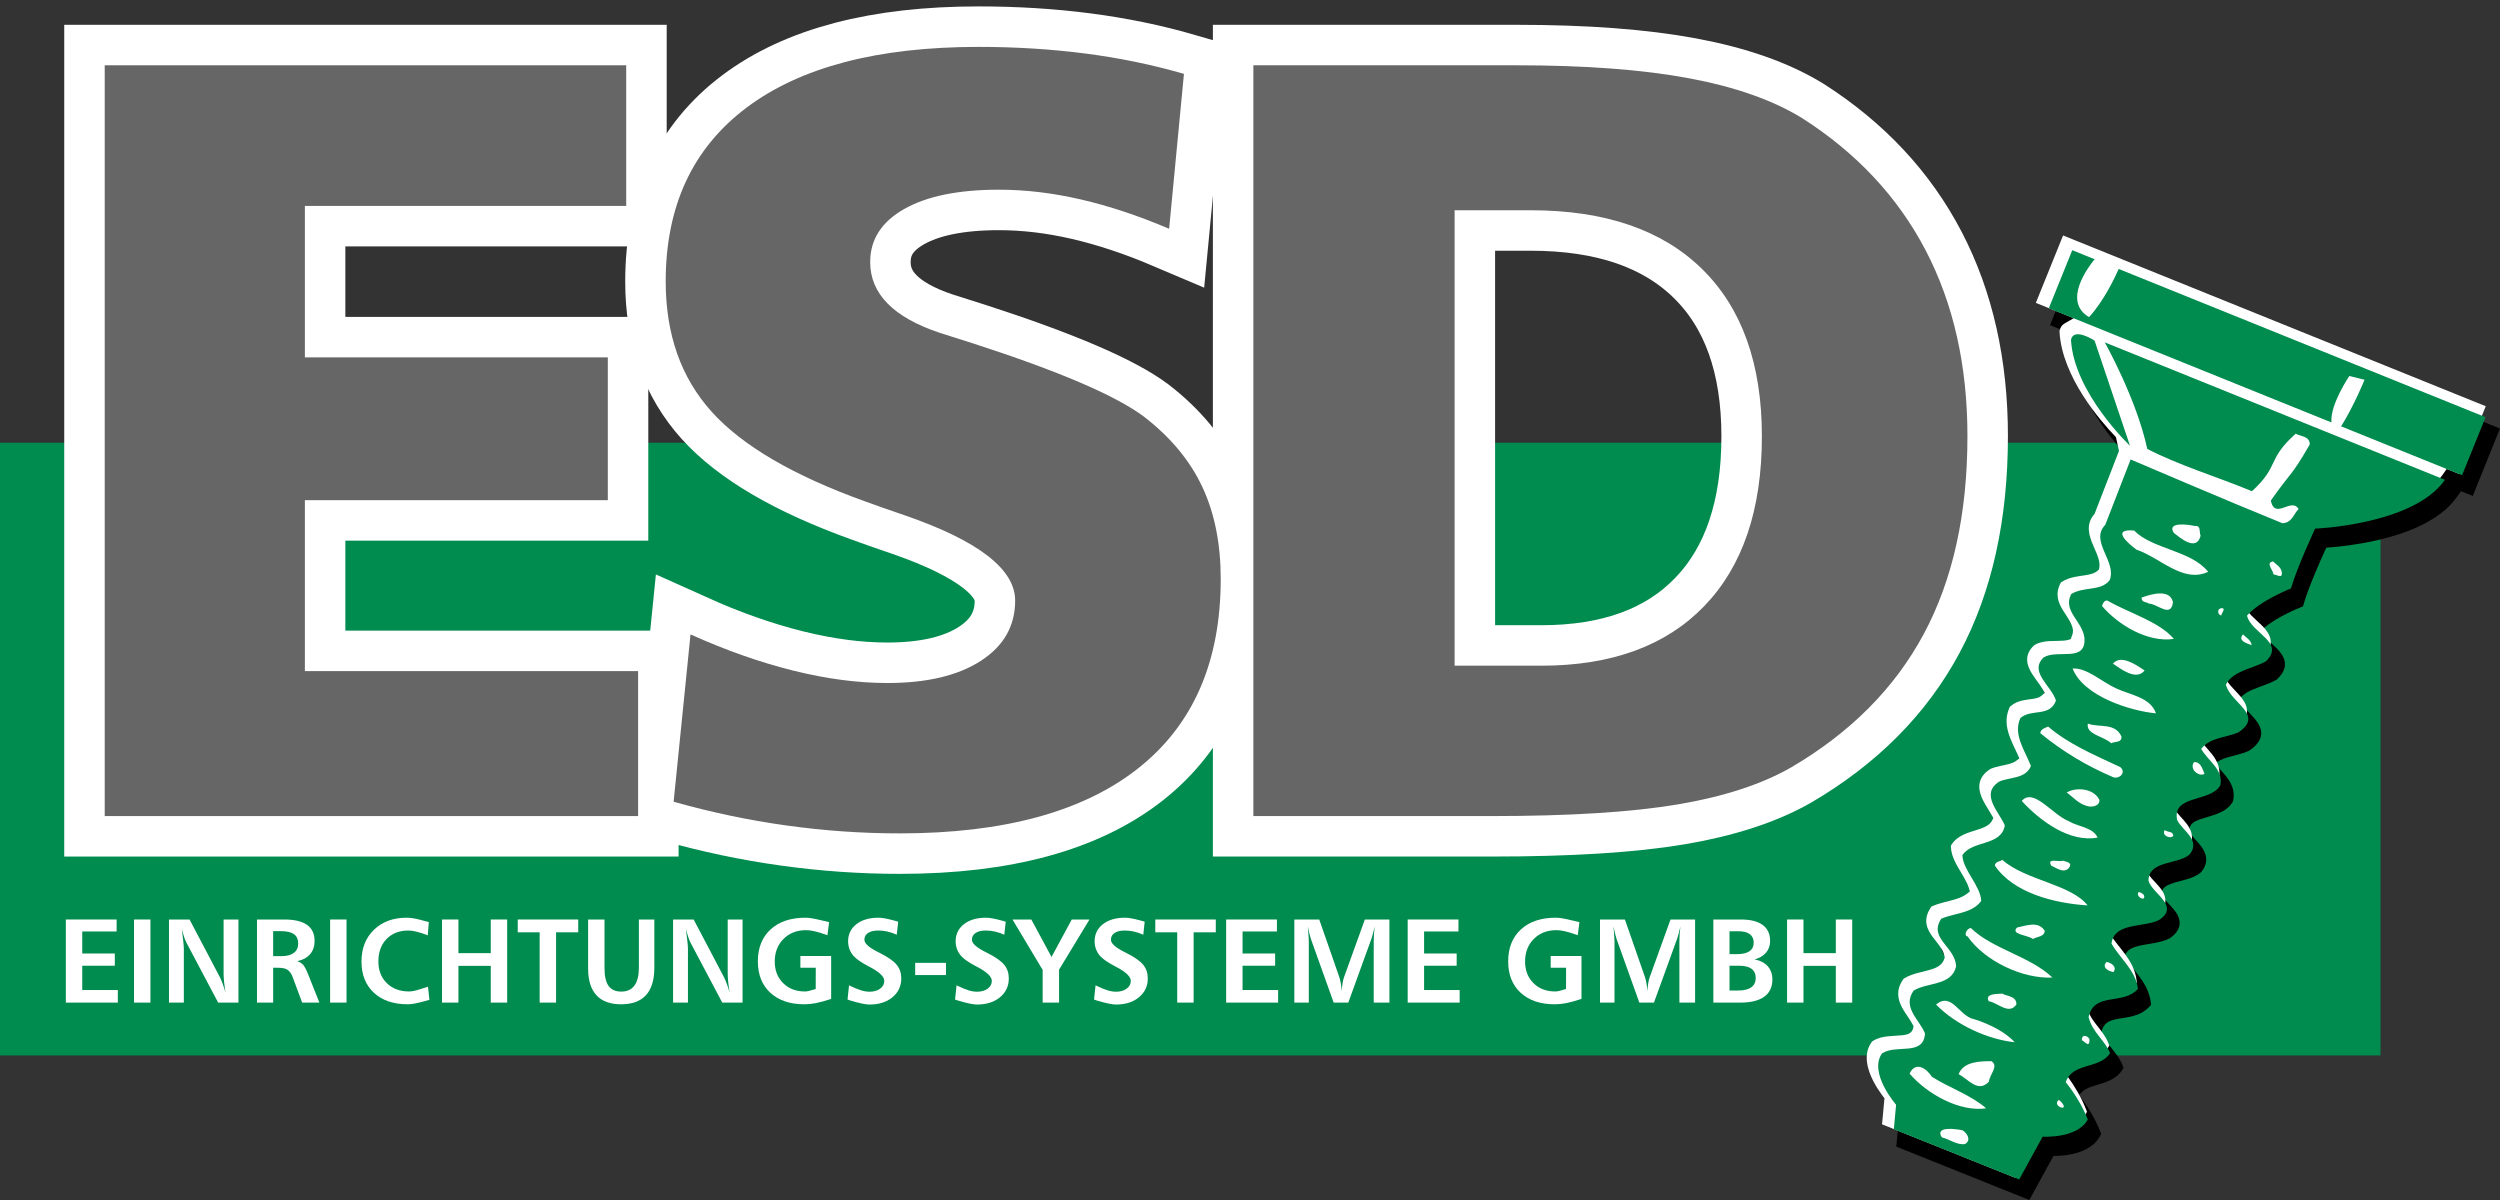<?xml version="1.0" encoding="utf-8"?>
<!-- Generator: Adobe Illustrator 19.2.0, SVG Export Plug-In . SVG Version: 6.00 Build 0)  -->
<svg version="1.1" id="Vordergrund" xmlns="http://www.w3.org/2000/svg" xmlns:xlink="http://www.w3.org/1999/xlink" x="0px"
	 y="0px" viewBox="0 0 733.152 351.905" style="enable-background:new 0 0 733.152 351.905;" xml:space="preserve">
<rect x="0" y="0" width="733.152" height="351.905" fill="#333333" stroke="none"/>
<style type="text/css">
	.st0{fill:#008C4F;}
	.st1{fill-rule:evenodd;clip-rule:evenodd;fill:#FFFFFF;stroke:#FFFFFF;stroke-width:23.741;stroke-miterlimit:5;}
	.st2{fill-rule:evenodd;clip-rule:evenodd;fill:#666666;}
	.st3{fill:#FFFFFF;}
	.st4{fill-rule:evenodd;clip-rule:evenodd;fill:#008C4F;}
	.st5{fill-rule:evenodd;clip-rule:evenodd;fill:#FFFFFF;}
</style>
<g>
	<rect y="129.84" class="st0" width="698.111" height="179.681"/>
	<g>
		<g>
			<path class="st1" d="M347.205,21.662l-4.344,45.428c-8.982-3.82-17.605-6.686-25.866-8.596
				c-8.261-1.91-16.265-2.865-24.013-2.865c-11.875,0-21.143,1.885-27.802,5.654
				c-6.66,3.769-9.989,8.959-9.989,15.568c0,4.646,1.7,8.7,5.101,12.16c3.401,3.46,8.503,6.325,15.305,8.596
				c2.271,0.724,5.522,1.756,9.757,3.098c25.194,8.153,41.922,15.328,50.181,21.524
				c7.744,5.985,13.423,12.823,17.037,20.513c3.614,7.69,5.421,16.697,5.421,27.021
				c0,24.261-8.053,42.765-24.158,55.513c-16.105,12.748-39.439,19.123-70.002,19.123
				c-11.046,0-22.118-0.774-33.219-2.322c-11.1-1.549-22.121-3.869-33.064-6.963l4.957-49.066
				c10.318,4.646,20.355,8.184,30.108,10.611c9.753,2.428,18.964,3.641,27.634,3.641
				c11.558,0,20.69-2.168,27.398-6.506c6.707-4.338,10.061-10.225,10.061-17.66
				c0-9.19-10.72-17.502-32.16-24.935c-5.155-1.758-9.125-3.153-11.908-4.184
				c-20.971-7.542-35.949-16.297-44.935-26.266c-8.986-9.969-13.479-22.702-13.479-38.198
				c0-22.106,7.9-39.099,23.702-50.98c15.802-11.88,38.473-17.821,68.014-17.821
				c10.844,0,21.275,0.645,31.295,1.938C328.254,16.981,337.91,18.972,347.205,21.662z"/>
		</g>
		<g>
			<polygon class="st1" points="30.71,19.144 183.643,19.144 183.643,60.388 89.408,60.388 89.408,104.804 
				178.249,104.804 178.249,146.682 89.408,146.682 89.408,196.809 187.133,196.809 187.133,239.322 30.71,239.322 			
				"/>
		</g>
		<g>
			<path class="st1" d="M426.581,61.657v133.566h25.393c20.643,0,36.591-5.836,47.841-17.508
				c11.251-11.673,16.876-28.253,16.876-49.741c0-21.279-5.857-37.652-17.572-49.118
				c-11.715-11.466-28.462-17.199-50.243-17.199H426.581z M367.565,19.144h77.131c20.134,0,36.991,1.266,50.572,3.797
				c13.581,2.531,24.656,6.431,33.226,11.699c16.007,10.225,28.089,23.162,36.246,38.812
				c8.156,15.65,12.235,33.804,12.235,54.462c0,22.727-4.26,42.044-12.778,57.952
				c-8.52,15.907-21.504,28.974-38.955,39.199c-8.676,4.96-19.776,8.576-33.303,10.849
				c-13.525,2.271-31.699,3.408-54.522,3.408h-69.853V19.144z"/>
		</g>
	</g>
	<g>
		<g>
			<path class="st2" d="M347.205,21.662l-4.344,45.428c-8.982-3.82-17.605-6.686-25.866-8.596
				c-8.261-1.91-16.265-2.865-24.013-2.865c-11.875,0-21.143,1.885-27.802,5.654
				c-6.66,3.769-9.989,8.959-9.989,15.568c0,4.646,1.7,8.7,5.101,12.16c3.401,3.46,8.503,6.325,15.305,8.596
				c2.271,0.724,5.522,1.756,9.757,3.098c25.194,8.153,41.922,15.328,50.181,21.524
				c7.744,5.985,13.423,12.823,17.037,20.513c3.614,7.69,5.421,16.697,5.421,27.021
				c0,24.261-8.053,42.765-24.158,55.513c-16.105,12.748-39.439,19.123-70.002,19.123
				c-11.046,0-22.118-0.774-33.219-2.322c-11.1-1.549-22.121-3.869-33.064-6.963l4.957-49.066
				c10.318,4.646,20.355,8.184,30.108,10.611c9.753,2.428,18.964,3.641,27.634,3.641
				c11.558,0,20.69-2.168,27.398-6.506c6.707-4.338,10.061-10.225,10.061-17.66
				c0-9.19-10.72-17.502-32.16-24.935c-5.155-1.758-9.125-3.153-11.908-4.184
				c-20.971-7.542-35.949-16.297-44.935-26.266c-8.986-9.969-13.479-22.702-13.479-38.198
				c0-22.106,7.9-39.099,23.702-50.98c15.802-11.88,38.473-17.821,68.014-17.821
				c10.844,0,21.275,0.645,31.295,1.938C328.254,16.981,337.91,18.972,347.205,21.662z"/>
		</g>
		<g>
			<polygon class="st2" points="30.71,19.144 183.643,19.144 183.643,60.388 89.408,60.388 89.408,104.804 
				178.249,104.804 178.249,146.682 89.408,146.682 89.408,196.809 187.133,196.809 187.133,239.322 30.71,239.322 			
				"/>
		</g>
		<g>
			<path class="st2" d="M426.581,61.657v133.566h25.393c20.643,0,36.591-5.836,47.841-17.508
				c11.251-11.673,16.876-28.253,16.876-49.741c0-21.279-5.857-37.652-17.572-49.118
				c-11.715-11.466-28.462-17.199-50.243-17.199H426.581z M367.565,19.144h77.131c20.134,0,36.991,1.266,50.572,3.797
				c13.581,2.531,24.656,6.431,33.226,11.699c16.007,10.225,28.089,23.162,36.246,38.812
				c8.156,15.65,12.235,33.804,12.235,54.462c0,22.727-4.26,42.044-12.778,57.952
				c-8.52,15.907-21.504,28.974-38.955,39.199c-8.676,4.96-19.776,8.576-33.303,10.849
				c-13.525,2.271-31.699,3.408-54.522,3.408h-69.853V19.144z"/>
		</g>
	</g>
	<g>
		<path d="M725.163,145.442l-3.459-1.397l-1.168,1.667c-4.985,7.115-15.017,10.787-23.4,12.714
			c-5.969,1.373-11.358,1.916-14.053,2.118l-0.874,0.066l-0.364,0.798c-1.504,3.299-4.874,10.911-6.265,15.72
			l-0.204,0.704l-0.683,0.267c-0.078,0.029-1.77,0.702-3.934,1.783c-2.128,1.062-4.807,2.566-6.846,4.289
			l-1.101,0.93l0.897,1.127c0.215,0.271,0.479,0.57,0.803,0.902c1.032,1.062,2.238,2.054,3.224,3.06
			c2.27,2.317,3.882,5.384,0.065,8.988l-0.296,0.217c-1.1,0.614-2.278,1.089-3.404,1.512
			c-1.094,0.409-2.206,0.792-3.265,1.235c-1.412,0.592-2.575,1.235-3.444,2.102l-0.829,0.826l0.611,0.999
			c0.316,0.515,0.73,1.056,1.238,1.642c1.024,1.178,2.18,2.279,3.053,3.369
			c2.187,2.732,2.813,5.866-1.826,9.031l-0.232,0.129c-1.018,0.453-2.09,0.783-3.171,1.074
			c-0.992,0.267-1.992,0.501-2.953,0.789c-0.787,0.236-1.492,0.494-2.115,0.809l-1.695,0.857l1.242,1.438
			c0.711,0.821,1.555,1.741,2.201,2.573c1.377,1.772,2.553,3.955,2.013,6.896l-0.045,0.245l-0.123,0.218
			c-0.965,1.704-2.571,2.685-4.142,3.349c-1.484,0.629-3.166,1.056-4.707,1.553
			c-1.279,0.412-2.29,0.809-2.929,1.359c-0.915,0.789-0.951,1.732-0.843,2.447l0.046,0.301l0.161,0.259
			c0.244,0.394,0.625,0.866,1.163,1.47c0.342,0.383,0.699,0.769,1.045,1.162c0.376,0.427,0.738,0.861,1.059,1.307
			c1.422,1.963,2.268,4.529-0.072,7.371l-0.205,0.205c-1.149,0.941-2.586,1.49-3.923,1.895
			c-1.289,0.392-2.667,0.694-3.934,1.089c-1.816,0.565-3.192,1.221-3.543,2.721l-0.134,0.572l0.295,0.509
			c0.232,0.399,0.609,0.903,1.186,1.553c0.41,0.462,0.85,0.922,1.273,1.384c0.463,0.503,0.908,1.007,1.294,1.514
			c1.778,2.335,2.346,5.387-1.647,8.07c-1.365,0.657-3.079,1.089-4.495,1.345
			c-1.436,0.259-2.93,0.455-4.307,0.775c-1.858,0.433-3.296,1.017-3.998,2.339l-0.412,0.775l0.481,0.733
			c0.396,0.603,0.848,1.219,1.353,1.873c0.792,1.024,1.627,2.036,2.409,3.087c1.603,2.155,3.125,4.647,3.511,7.83
			l0.081,0.668l-0.449,0.5c-1.342,1.499-2.974,2.272-4.575,2.735c-1.484,0.431-3.054,0.615-4.536,0.879
			c-2.252,0.401-4.006,0.913-4.779,3.138l-0.17,0.485l0.168,0.486c0.536,1.552,1.462,2.863,2.523,4.229
			c0.645,0.83,1.3,1.634,1.885,2.466c0.609,0.868,1.184,1.819,1.596,2.896l0.27,0.704l-0.409,0.633
			c-0.97,1.5-2.307,2.42-3.681,3.059c-0.66,0.308-1.357,0.562-2.066,0.793c-0.661,0.215-1.334,0.408-1.998,0.611
			c-1.706,0.519-3.066,1.032-3.983,1.913l-0.935,0.899l0.767,1.047c2.203,3.004,4.254,6.539,5.505,9.804
			l0.246,0.642l-0.331,0.603c-1.9,3.467-5.801,4.834-8.821,5.395c-1.522,0.283-2.945,0.383-4.007,0.411
			l-0.852,0.022l-7.074,12.903l-39.01-15.646l0.707-7.65l-0.353-0.461c-0.16-0.207-0.338-0.444-0.528-0.708
			c-0.733-1.012-1.677-2.434-2.492-4.058c-1.555-3.094-2.986-7.607-0.419-11.185l0.159-0.223l0.229-0.15
			c1.349-0.891,2.921-1.214,4.343-1.372c1.351-0.149,2.761-0.159,4.051-0.293
			c0.779-0.081,1.518-0.187,2.09-0.449c0.786-0.361,1.193-0.975,1.347-1.682l0.112-0.516l-0.24-0.471
			c-0.289-0.57-0.684-1.205-1.196-1.972c-0.331-0.496-0.672-0.992-0.997-1.492
			c-0.346-0.532-0.676-1.069-0.963-1.613c-1.231-2.329-1.834-5.092,0.318-8.168l0.178-0.255l0.266-0.161
			c1.215-0.742,2.598-1.184,3.892-1.527c1.243-0.329,2.536-0.596,3.74-0.965
			c1.987-0.608,3.411-1.392,4.009-3.146l0.121-0.354l-0.062-0.369c-0.146-0.877-0.522-1.688-1.047-2.507
			c-0.335-0.523-0.711-1.022-1.091-1.508c-0.415-0.531-0.836-1.049-1.224-1.566c-1.672-2.227-3.125-4.995-0.723-8.664
			l0.24-0.366l0.4-0.178c1.06-0.47,2.195-0.8,3.28-1.085c1.054-0.276,2.136-0.527,3.183-0.84
			c1.464-0.438,2.697-0.957,3.658-1.742l0.765-0.625l-0.281-0.946c-0.12-0.405-0.291-0.858-0.522-1.364
			c-0.49-1.071-1.133-2.143-1.773-3.215c-0.697-1.166-1.391-2.335-1.926-3.501
			c-0.554-1.209-0.992-2.526-1.046-3.912l-0.019-0.478l0.265-0.4c0.959-1.445,2.317-2.317,3.676-2.926
			c1.267-0.568,2.676-0.959,4.025-1.399c1.933-0.629,3.413-1.27,4.128-2.643l0.372-0.716l-0.399-0.702
			c-0.279-0.491-0.731-1.238-1.057-1.764c-0.348-0.56-0.703-1.136-1.034-1.718
			c-0.352-0.618-0.675-1.245-0.939-1.871c-1.15-2.739-1.242-5.912,2.461-8.282l0.198-0.107
			c0.907-0.4,1.904-0.641,2.811-0.836c0.867-0.188,1.766-0.353,2.617-0.595
			c0.805-0.229,1.486-0.503,2.022-0.908l0.941-0.712l-0.481-1.076c-0.857-1.918-1.839-3.779-2.485-5.642
			c-0.868-2.499-1.258-5.231,0.039-8.118l0.136-0.301l0.25-0.216c1.065-0.918,2.263-1.36,3.384-1.617
			c1.018-0.233,2.077-0.328,3.093-0.486c0.929-0.146,1.87-0.336,2.58-0.946l0.929-0.797l-0.606-1.062
			c-0.223-0.393-0.516-0.845-0.89-1.376c-0.759-1.078-1.607-2.157-2.276-3.237
			c-1.46-2.353-2.432-5.356,0.556-8.204l0.25-0.192c1.353-0.826,2.961-1.047,4.37-1.127
			c1.349-0.076,2.758-0.021,4.021-0.121c0.581-0.045,1.064-0.121,1.46-0.241l0.761-0.231l0.23-0.761
			c0.018-0.06,0.102-0.19,0.17-0.373c0.127-0.34,0.258-0.907,0.231-1.5c-0.133-0.928-0.512-1.881-1.033-2.801
			c-0.582-1.024-1.276-1.984-1.873-2.947c-1.295-2.092-2.45-4.663-0.819-7.869l0.186-0.367l0.348-0.219
			c1.124-0.703,2.313-1.088,3.443-1.339c1.066-0.237,2.157-0.367,3.211-0.529c1.672-0.257,2.91-0.573,3.79-1.372
			l0.37-0.336l0.092-0.491c0.146-0.784,0.055-1.625-0.207-2.567c-0.18-0.644-0.424-1.287-0.69-1.93
			c-0.287-0.694-0.6-1.387-0.891-2.072c-1.109-2.613-2.342-6.011,0.233-9.046l0.162-0.191l0.09-0.234
			c1.276-3.295,5.68-14.634,6.915-17.817l0.163-0.418l-0.896-4.059l-0.288-0.3
			c-4.108-4.282-15.514-17.281-16.251-30.555l-0.011-0.202l0.043-0.197c0.234-1.071,0.815-1.701,1.492-2.092
			l2.629-1.521l-11.103-4.486l7.989-19.774l123.953,50.08L725.163,145.442z"/>
		<path class="st3" d="M720.985,138.911l-3.459-1.397l-1.167,1.667c-4.986,7.115-15.018,10.787-23.401,12.715
			c-5.969,1.373-11.358,1.915-14.053,2.117l-0.874,0.066l-0.364,0.798c-1.504,3.298-4.874,10.911-6.265,15.72
			l-0.204,0.703l-0.683,0.267c-0.078,0.03-1.771,0.702-3.934,1.783c-2.128,1.062-4.807,2.566-6.846,4.29
			l-1.101,0.93l0.897,1.127c0.216,0.271,0.479,0.57,0.803,0.902c1.032,1.062,2.238,2.054,3.224,3.058
			c2.27,2.317,3.883,5.384,0.066,8.989l-0.296,0.217c-1.1,0.614-2.278,1.089-3.404,1.511
			c-1.094,0.41-2.206,0.793-3.264,1.236c-1.412,0.591-2.575,1.234-3.444,2.102l-0.83,0.826l0.612,0.999
			c0.315,0.514,0.729,1.056,1.237,1.641c1.023,1.178,2.18,2.28,3.053,3.37
			c2.187,2.73,2.814,5.865-1.826,9.03l-0.232,0.13c-1.017,0.453-2.089,0.782-3.17,1.073
			c-0.993,0.268-1.993,0.502-2.954,0.79c-0.787,0.236-1.492,0.494-2.115,0.809l-1.695,0.857l1.243,1.437
			c0.71,0.821,1.554,1.742,2.2,2.573c1.378,1.773,2.553,3.955,2.013,6.896l-0.045,0.246l-0.123,0.218
			c-0.965,1.704-2.571,2.685-4.142,3.349c-1.484,0.629-3.166,1.056-4.707,1.553
			c-1.279,0.412-2.29,0.809-2.929,1.359c-0.915,0.789-0.951,1.732-0.843,2.446l0.046,0.302l0.161,0.258
			c0.244,0.395,0.625,0.867,1.163,1.47c0.342,0.383,0.699,0.769,1.046,1.163c0.375,0.426,0.737,0.861,1.06,1.306
			c1.421,1.964,2.267,4.53-0.073,7.372l-0.205,0.205c-1.149,0.94-2.585,1.489-3.922,1.895
			c-1.29,0.393-2.668,0.695-3.935,1.09c-1.815,0.566-3.192,1.221-3.542,2.72l-0.134,0.573l0.295,0.508
			c0.231,0.4,0.608,0.904,1.184,1.553c0.41,0.463,0.85,0.923,1.274,1.385c0.463,0.502,0.908,1.007,1.294,1.514
			c1.778,2.335,2.347,5.387-1.647,8.07c-1.364,0.656-3.079,1.089-4.494,1.344
			c-1.436,0.26-2.931,0.456-4.307,0.776c-1.858,0.433-3.297,1.017-3.999,2.338l-0.412,0.775l0.481,0.734
			c0.396,0.603,0.848,1.218,1.353,1.872c0.792,1.024,1.627,2.037,2.409,3.087c1.603,2.156,3.125,4.648,3.511,7.831
			l0.081,0.667l-0.449,0.501c-1.342,1.498-2.973,2.271-4.574,2.735c-1.485,0.43-3.055,0.615-4.536,0.879
			c-2.253,0.401-4.007,0.913-4.78,3.137l-0.169,0.486l0.167,0.485c0.537,1.553,1.462,2.864,2.523,4.229
			c0.646,0.83,1.301,1.635,1.885,2.467c0.609,0.868,1.184,1.818,1.596,2.895l0.27,0.704l-0.409,0.633
			c-0.971,1.5-2.308,2.42-3.682,3.06c-0.66,0.307-1.357,0.561-2.067,0.792c-0.66,0.215-1.334,0.409-1.998,0.611
			c-1.705,0.519-3.065,1.032-3.982,1.913l-0.936,0.899l0.767,1.047c2.202,3.005,4.253,6.54,5.504,9.804
			l0.246,0.642l-0.331,0.603c-1.9,3.466-5.801,4.833-8.82,5.394c-1.522,0.282-2.946,0.382-4.008,0.411
			l-0.851,0.022l-7.074,12.903l-39.011-15.646l0.707-7.65l-0.353-0.461c-0.159-0.208-0.337-0.445-0.527-0.708
			c-0.733-1.012-1.677-2.436-2.492-4.059c-1.555-3.094-2.987-7.606-0.42-11.185l0.16-0.222l0.228-0.151
			c1.349-0.891,2.921-1.213,4.343-1.371c1.352-0.15,2.761-0.159,4.051-0.293c0.779-0.081,1.519-0.186,2.09-0.449
			c0.786-0.362,1.193-0.976,1.347-1.682l0.112-0.517l-0.239-0.471c-0.29-0.569-0.686-1.204-1.197-1.971
			c-0.331-0.496-0.672-0.993-0.997-1.492c-0.346-0.533-0.675-1.069-0.963-1.613c-1.232-2.33-1.833-5.093,0.318-8.169
			l0.178-0.254l0.266-0.162c1.215-0.741,2.599-1.183,3.892-1.526c1.243-0.33,2.536-0.597,3.741-0.966
			c1.987-0.608,3.41-1.391,4.008-3.144l0.121-0.354l-0.062-0.37c-0.146-0.876-0.522-1.688-1.047-2.506
			c-0.334-0.523-0.711-1.022-1.091-1.509c-0.415-0.53-0.835-1.048-1.224-1.565c-1.672-2.227-3.125-4.995-0.722-8.665
			l0.239-0.366l0.4-0.178c1.061-0.47,2.195-0.8,3.28-1.084c1.054-0.276,2.136-0.527,3.184-0.84
			c1.464-0.438,2.696-0.957,3.657-1.743l0.765-0.624l-0.281-0.947c-0.12-0.404-0.291-0.856-0.522-1.363
			c-0.49-1.071-1.133-2.143-1.774-3.215c-0.697-1.167-1.391-2.335-1.925-3.501
			c-0.554-1.209-0.992-2.527-1.046-3.913l-0.019-0.478l0.266-0.398c0.958-1.446,2.316-2.318,3.676-2.927
			c1.266-0.567,2.675-0.958,4.025-1.397c1.932-0.629,3.412-1.27,4.127-2.643l0.372-0.717l-0.398-0.701
			c-0.279-0.492-0.731-1.238-1.056-1.764c-0.349-0.561-0.704-1.137-1.035-1.719
			c-0.352-0.617-0.675-1.244-0.938-1.871c-1.15-2.738-1.243-5.912,2.46-8.281l0.199-0.107
			c0.906-0.401,1.903-0.642,2.81-0.837c0.868-0.186,1.767-0.352,2.617-0.594c0.805-0.23,1.486-0.503,2.022-0.908
			l0.94-0.712l-0.481-1.077c-0.857-1.917-1.839-3.779-2.485-5.642c-0.868-2.498-1.258-5.231,0.04-8.118l0.135-0.301
			l0.25-0.216c1.066-0.918,2.264-1.359,3.384-1.617c1.018-0.233,2.078-0.327,3.093-0.486
			c0.929-0.144,1.87-0.336,2.581-0.945l0.928-0.798l-0.606-1.062c-0.224-0.392-0.516-0.845-0.89-1.375
			c-0.76-1.079-1.607-2.158-2.276-3.237c-1.46-2.354-2.433-5.356,0.555-8.205l0.251-0.191
			c1.353-0.826,2.96-1.048,4.37-1.127c1.348-0.077,2.757-0.021,4.021-0.121c0.581-0.045,1.065-0.122,1.461-0.242
			l0.76-0.23l0.23-0.76c0.018-0.06,0.102-0.189,0.171-0.374c0.126-0.339,0.257-0.907,0.23-1.499
			c-0.133-0.929-0.511-1.881-1.033-2.801c-0.582-1.025-1.276-1.985-1.873-2.948
			c-1.294-2.091-2.45-4.662-0.819-7.869l0.186-0.366l0.349-0.219c1.124-0.703,2.313-1.088,3.442-1.34
			c1.067-0.236,2.157-0.366,3.211-0.528c1.673-0.258,2.91-0.574,3.79-1.372l0.37-0.336l0.092-0.491
			c0.146-0.785,0.055-1.626-0.207-2.568c-0.18-0.644-0.424-1.287-0.69-1.929
			c-0.287-0.695-0.599-1.387-0.891-2.073c-1.109-2.612-2.342-6.011,0.233-9.046l0.162-0.19l0.091-0.233
			c1.275-3.296,5.679-14.635,6.915-17.818l0.162-0.418l-0.896-4.059l-0.288-0.301
			c-4.107-4.281-15.514-17.281-16.25-30.555l-0.012-0.202l0.043-0.197c0.234-1.071,0.816-1.701,1.492-2.092
			l2.63-1.521l-11.102-4.486l7.988-19.774l123.953,50.08L720.985,138.911z"/>
		<path class="st4" d="M607.713,73.374l121.201,48.968l-6.878,17.023L600.835,90.397L607.713,73.374z M614.275,76.025
			c-1.692,2.04-9.596,12.303-1.633,16.979c4.374-4.815,7.576-11.599,8.686-14.129L614.275,76.025z M686.557,125.03
			c3.871-6.193,6.869-13.664,6.869-13.664l-4.455-1.105c0,0-5.74,8.427-5.237,13.628L686.557,125.03z
			 M624.64,130.715c0,0-16.44-15.499-17.306-31.083c0.822-3.764,6.923,0.256,6.923,0.256L624.64,130.715z
			 M717.015,140.714c-9.277,13.24-38.079,14.31-38.079,14.31s-5.25,11.19-7.088,17.545c0,0-8.98,3.501-12.89,7.964
			c1.165,5.149,11.429,7.838,5.519,13.42c-3.994,2.231-9.484,2.633-11.709,6.8
			c1.328,5.528,11.386,8.763,3.731,13.984c-3.787,1.688-8.412,1.478-10.975,4.886
			c2.062,3.62,6.501,5.953,5.641,10.639c-2.917,5.153-14.217,2.703-12.698,10.19
			c1.351,3.028,7.155,5.888,3.626,10.175c-3.661,3-11.947,1.696-12.029,7.632c1.034,3.844,9.41,7.375,3.103,11.544
			c-4.651,2.294-13.107,0.619-13.945,6.887c2.402,4.37,7.072,7.733,7.75,13.328
			c-4.392,4.903-12.829,0.727-14.466,8.258c1.098,4.501,4.886,6.894,6.297,10.576
			c-3.087,4.772-11.067,2.657-12.996,8.506c2.55,3.182,5.052,7.274,6.464,10.957
			c-3.129,5.705-13.236,5.021-13.236,5.021l-6.885,12.559l-36.764-14.744l0.663-7.166c0,0-8.179-9.412-4.122-15.066
			c4.209-2.78,12.203,0.92,12.594-5.835c-1.576-4.053-6.791-7.635-3.331-12.58
			c4.103-2.505,11.191-1.355,12.471-7.137c-0.296-5.765-8.16-8.16-4.386-13.923
			c3.785-1.679,9.066-1.539,11.736-5.226c-0.165-4.459-5.345-8.957-5.519-13.42
			c2.981-4.496,11.335-2.555,12.442-8.709c-1.412-3.683-7.473-9.15-1.645-12.881
			c3.023-1.339,7.828-0.758,9.3-4.59c-1.925-4.818-5.251-9.227-3.085-14.046
			c3.277-2.822,8.545-0.178,10.434-5.097c-1.204-4.227-8.066-8.431-3.609-12.681
			c4.104-2.505,12.538,1.671,11.947-5.773c-0.613-4.939-6.421-7.799-3.882-12.791
			c3.72-2.329,8.753-0.72,11.315-4.126c2.101-5.474-5.98-11.395-1.313-16.191
			c1.066-2.76,7.438-19.165,7.438-19.165s29.575,12.659,44.522,18.702c2.88-0.143,3.279-2.821,4.731-4.144
			c-2.069-3.616-6.919,3.304-8.148-2.495c6.244-8.905,5.795-6.707,11.426-16.469
			c0.023-2.504-2.86-2.353-4.124-3.154c-8.598,7.685-4.614,9.353-12.833,16.867
			c-10.295-4.264-21.279-7.535-30.702-12.406c-3.147-14.709-12.457-31.242-12.457-31.242L717.015,140.714z
			 M645.352,157.108c-1.242,4.857-6.144,0.464-7.847-0.818c-2.167-3.335,4.102-2.5,6.119-2.042
			C645.586,154.057,644.849,155.977,645.352,157.108z M669.173,167.821c0.19,1.957-1.243,0.774-2.437,0.633
			c-0.131-1.306-2.446-3.448-0.107-3.812C667.511,165.613,668.875,166.137,669.173,167.821z M647.568,167.685
			c-7.295,3.477-14.096-4.155-21.039-6.504c-1.709-1.285-7.981-6.205-0.678-5.595
			C631.259,161.113,642.475,161.338,647.568,167.685z M651.445,180.475c-1.197-0.149-1.389-2.103,0.191-2.126
			C652.836,178.493,651.387,179.82,651.445,180.475z M637.249,176.597c-0.592,4.785-4.565,0.44-7.067,0.419
			c-0.721-0.59-2.129-0.191-2.148-1.763C630.576,174.342,636.314,172.468,637.249,176.597z M660.332,189.214
			c-1.364-0.523-4.21-1.293-2.547-3.171C658.668,187.012,660.037,187.537,660.332,189.214z M637.506,187.364
			c-7.654,1.142-16.331-4.075-21.08-9.668c0.315-0.817,0.628-1.636,1.55-1.592
			C624.394,179.816,633.19,182.254,637.506,187.364z M628.93,196.622c-2.459,3.136-7.03-0.499-9.281-1.995
			C622,191.769,626.676,195.131,628.93,196.622z M632.26,209.197c-7.569-0.708-21.293-5.03-24.45-13.148
			c4.187-0.276,8.539,3.903,12.817,5.858C624.895,203.862,630.615,204.49,632.26,209.197z M622.129,215.984
			c0.189,1.951-2.103,1.387-2.968,1.993c-2.318-2.144-7.494-2.559-6.883-5.773
			C615.559,213.463,620.271,211.818,622.129,215.984z M646.494,226.898c-1.349,1.053-4.586-1.128-3.095-3.381
			C645.355,223.329,645.82,225.385,646.494,226.898z M621.817,224.964c1.873,1.657-0.441,3.595-2.083,2.964
			c-7.822-3.318-14.96-7.629-21.406-12.918c0.156-1.205,1.183-1.434,2.314-1.938
			C606.534,218.159,614.096,221.368,621.817,224.964z M615.638,234.516c0.293,1.684-1.763,2.148-2.959,1.996
			c-2.95-0.5-4.612-2.709-6.591-4.091C608.564,230.861,613.846,231.002,615.638,234.516z M637.338,245.038
			c-0.423,1.101-3.539,0.212-2.529-1.594C635.796,244.14,637.207,243.732,637.338,245.038z M615.141,245.626
			c-8.138,1.579-16.938-4.941-22.24-10.739c3.422-4.021,9.089,4.121,13.738,5.905
			C609.433,242.496,613.79,242.598,615.141,245.626z M606.668,254.613c-1.552,1.598-3.697-0.174-5.066-0.699
			c-1.559-2.476,2.265-1.008,3.405-1.509C606.1,252.825,607.956,252.905,606.668,254.613z M628.826,263.118
			c-0.146,1.188-2.671-0.402-1.603-1.554C628.047,261.881,628.865,262.194,628.826,263.118z M612.209,265.522
			c-9.806-0.622-21.814-3.671-27.21-11.698c0.144-1.199,1.344-1.055,2.209-1.662
			C593.984,258.212,607.385,259.285,612.209,265.522z M599.635,272.935c-0.08,1.857-2.209,1.662-3.446,2.442
			c-1.437-1.174-6.718-1.315-4.676-3.365C594.226,271.482,597.634,269.965,599.635,272.935z M619.773,285.062
			c-1.471-0.258-3.556-1.365-2-2.971C619.244,282.35,620.953,283.628,619.773,285.062z M601.893,286.674
			c-8.642,0.447-19.823-4.783-24.875-12.057c-1.196-0.152-0.357-2.34,0.948-2.471
			C584.367,278.377,595.222,280.34,601.893,286.674z M591.339,294.547c-2.184,3.242-5.448-0.529-8.122-0.924
			c-1.283-2.37,2.695-2.106,3.998-2.229C588.477,292.194,591.363,292.038,591.339,294.547z M612.764,304.964
			c-0.021,2.501-1.411,0.406-2.234,0.09C610.445,302.819,612.802,304.04,612.764,304.964z M590.845,305.648
			c-7.853-0.81-17.216-5.037-23.069-11.047c4.629-3.874,6.799,3.548,11.22,4.306
			C583.75,300.417,588.189,302.752,590.845,305.648z M583.279,317.188c-3.218,3.468-6.002-0.732-8.9-2.162
			c1.471-3.831,6.476-3.797,9.631-3.831C586.256,312.68,583.466,315.057,583.279,317.188z M605.201,324.663
			c-0.59,0.712-3.113-0.889-1.392-2.104C604.53,323.142,605.412,324.112,605.201,324.663z M582.462,325.024
			c-7.66,1.149-17.252-4.104-22.457-10.181c1.746-3.727,4.988-1.543,6.544,0.941
			C571.605,318.981,577.994,321.126,582.462,325.024z M576.246,335.51c-2.34,0.356-4.488-1.406-6.781-1.971
			c-2.166-3.34,4.104-2.505,6.121-2.047C576.849,332.294,578.234,334.397,576.246,335.51z"/>
	</g>
	<g>
		<g>
			<polygon class="st5" points="19.307,269.653 34.198,269.653 34.198,273.165 24.118,273.165 24.118,279.627 
				33.672,279.627 33.672,283.21 24.118,283.21 24.118,290.339 34.55,290.339 34.55,294.026 19.307,294.026 			"/>
			<rect x="39.303" y="269.653" class="st5" width="4.811" height="24.373"/>
			<path class="st5" d="M49.557,269.653h6.035l8.951,17.032c0.229,0.469,0.483,1.08,0.764,1.835
				c0.279,0.755,0.562,1.618,0.849,2.59c-0.194-1.154-0.34-2.207-0.438-3.155
				c-0.097-0.949-0.145-1.761-0.145-2.436v-15.866h4.356v24.373h-5.95l-9.226-17.427
				c-0.24-0.435-0.48-1.006-0.721-1.715c-0.239-0.709-0.479-1.544-0.72-2.505
				c0.183,1.43,0.329,2.656,0.438,3.68c0.108,1.023,0.163,1.741,0.163,2.152v15.815h-4.356V269.653z"/>
			<path class="st5" d="M80.105,273.06v7.34h2.469c1.556,0,2.756-0.319,3.602-0.96
				c0.847-0.64,1.27-1.549,1.27-2.727c0-1.258-0.42-2.181-1.26-2.769c-0.841-0.589-2.164-0.884-3.971-0.884
				H80.105z M75.363,269.653h7.983c2.971,0,5.198,0.523,6.683,1.57c1.485,1.047,2.228,2.617,2.228,4.711
				c0,1.567-0.44,2.863-1.318,3.887c-0.879,1.024-2.135,1.708-3.768,2.051c0.696,0.229,1.259,0.571,1.688,1.028
				c0.428,0.457,0.904,1.342,1.43,2.655l3.374,8.471h-5.052l-2.742-7.373c-0.39-1.063-0.893-1.804-1.51-2.221
				c-0.617-0.417-1.532-0.626-2.744-0.626h-1.509v10.22h-4.742V269.653z"/>
			<rect x="96.812" y="269.653" class="st5" width="4.811" height="24.373"/>
			<path class="st5" d="M125.755,270.43l-0.308,3.859c-0.092-0.034-0.212-0.08-0.361-0.138
				c-2.265-0.845-4.031-1.268-5.302-1.268c-2.676,0-4.815,0.829-6.417,2.485c-1.601,1.657-2.402,3.862-2.402,6.616
				c0,2.605,0.827,4.719,2.479,6.342c1.653,1.622,3.835,2.434,6.546,2.434c0.904,0,2.266-0.314,4.084-0.942
				c0.641-0.217,1.121-0.371,1.441-0.463l0.411,3.859c-0.297,0.08-0.737,0.2-1.32,0.36
				c-2.207,0.629-3.882,0.943-5.026,0.943c-4.196,0-7.507-1.126-9.931-3.378c-2.425-2.252-3.637-5.304-3.637-9.155
				c0-3.852,1.216-6.958,3.646-9.318c2.43-2.36,5.651-3.541,9.665-3.541c1.246,0,2.933,0.309,5.06,0.927
				C125.012,270.224,125.47,270.35,125.755,270.43z"/>
			<polygon class="st5" points="129.627,269.653 134.438,269.653 134.438,279.522 143.921,279.522 143.921,269.653 
				148.732,269.653 148.732,294.026 143.921,294.026 143.921,283.245 134.438,283.245 134.438,294.026 
				129.627,294.026 			"/>
			<polygon class="st5" points="151.834,269.653 169.57,269.653 169.57,273.411 163.072,273.411 163.072,294.026 
				158.261,294.026 158.261,273.411 151.834,273.411 			"/>
			<path class="st5" d="M172.469,269.653h4.811v14.283c0,2.366,0.398,4.102,1.191,5.204
				c0.795,1.103,2.037,1.655,3.729,1.655c1.703,0,2.989-0.592,3.857-1.775c0.868-1.183,1.303-2.935,1.303-5.255
				v-14.112h4.531v14.146c0,3.567-0.816,6.245-2.445,8.034c-1.63,1.79-4.069,2.685-7.317,2.685
				c-3.191,0-5.6-0.887-7.224-2.658c-1.624-1.772-2.437-4.391-2.437-7.856V269.653z"/>
			<path class="st5" d="M197.391,269.653h6.035l8.951,17.032c0.229,0.469,0.483,1.08,0.764,1.835
				c0.279,0.755,0.562,1.618,0.849,2.59c-0.194-1.154-0.341-2.207-0.438-3.155
				c-0.097-0.949-0.145-1.761-0.145-2.436v-15.866h4.356v24.373h-5.95l-9.226-17.427
				c-0.24-0.435-0.48-1.006-0.721-1.715c-0.24-0.709-0.479-1.544-0.72-2.505
				c0.183,1.43,0.329,2.656,0.438,3.68c0.108,1.023,0.163,1.741,0.163,2.152v15.815h-4.356V269.653z"/>
			<path class="st5" d="M243.145,270.43l-0.496,3.824c-0.126-0.046-0.309-0.108-0.549-0.189
				c-2.434-0.858-4.332-1.287-5.691-1.287c-2.721,0-4.936,0.86-6.644,2.58s-2.563,3.929-2.563,6.625
				c0,2.583,0.818,4.691,2.454,6.326c1.636,1.634,3.77,2.451,6.4,2.451c0.595,0,1.464-0.188,2.608-0.565
				c0.251-0.08,0.435-0.137,0.549-0.171l0.018-6.218h-4.513v-3.441h9.026v12.574
				c-1.795,0.595-3.28,1.007-4.457,1.235c-1.177,0.23-2.303,0.344-3.377,0.344c-4.228,0-7.561-1.126-10.001-3.378
				c-2.44-2.252-3.66-5.32-3.66-9.207c0-3.955,1.246-7.078,3.737-9.37c2.491-2.291,5.908-3.438,10.251-3.438
				c1.04,0,2.663,0.274,4.868,0.823C242.009,270.167,242.688,270.327,243.145,270.43z"/>
			<path class="st5" d="M263.401,270.293l-0.413,3.825c-0.915-0.411-1.822-0.72-2.721-0.926
				c-0.898-0.205-1.788-0.309-2.67-0.309c-1.293,0-2.3,0.237-3.021,0.712c-0.722,0.475-1.082,1.14-1.082,1.996
				c0,1.063,1.304,2.252,3.91,3.565c0.251,0.126,0.446,0.224,0.583,0.292c2.441,1.234,4.104,2.402,4.992,3.506
				c0.889,1.103,1.332,2.427,1.332,3.97c0,2.252-0.858,4.092-2.573,5.521c-1.716,1.429-3.969,2.144-6.76,2.144
				c-1.144,0-3.07-0.412-5.781-1.235c-0.285-0.092-0.503-0.166-0.651-0.224l0.445-4.168
				c1.371,0.675,2.52,1.154,3.445,1.44c0.925,0.285,1.77,0.429,2.536,0.429c1.29,0,2.339-0.301,3.143-0.9
				c0.806-0.6,1.208-1.357,1.208-2.271c0-1.188-1.303-2.491-3.909-3.908c-0.183-0.104-0.32-0.178-0.411-0.223
				c-0.103-0.058-0.269-0.144-0.497-0.258c-1.93-1.028-3.289-1.966-4.076-2.812
				c-0.56-0.595-0.984-1.27-1.276-2.023c-0.291-0.755-0.436-1.555-0.436-2.4c0-2.069,0.809-3.738,2.427-5.007
				c1.618-1.269,3.782-1.903,6.492-1.903c1.053,0,2.585,0.28,4.598,0.841
				C262.761,270.115,263.149,270.224,263.401,270.293z"/>
			<rect x="268.39" y="282.366" class="st5" width="9.026" height="3.583"/>
			<path class="st5" d="M294.934,270.293l-0.413,3.825c-0.915-0.411-1.822-0.72-2.721-0.926
				c-0.898-0.205-1.788-0.309-2.67-0.309c-1.293,0-2.3,0.237-3.021,0.712c-0.722,0.475-1.082,1.14-1.082,1.996
				c0,1.063,1.304,2.252,3.91,3.565c0.251,0.126,0.445,0.224,0.583,0.292c2.44,1.234,4.104,2.402,4.992,3.506
				c0.889,1.103,1.332,2.427,1.332,3.97c0,2.252-0.857,4.092-2.573,5.521c-1.716,1.429-3.969,2.144-6.76,2.144
				c-1.144,0-3.07-0.412-5.781-1.235c-0.285-0.092-0.503-0.166-0.652-0.224l0.446-4.168
				c1.371,0.675,2.519,1.154,3.444,1.44c0.926,0.285,1.772,0.429,2.537,0.429c1.29,0,2.338-0.301,3.144-0.9
				c0.806-0.6,1.208-1.357,1.208-2.271c0-1.188-1.303-2.491-3.909-3.908c-0.183-0.104-0.32-0.178-0.411-0.223
				c-0.103-0.058-0.269-0.144-0.497-0.258c-1.93-1.028-3.289-1.966-4.076-2.812
				c-0.559-0.595-0.985-1.27-1.276-2.023c-0.291-0.755-0.437-1.555-0.437-2.4c0-2.069,0.809-3.738,2.427-5.007
				c1.618-1.269,3.782-1.903,6.492-1.903c1.053,0,2.585,0.28,4.598,0.841
				C294.293,270.115,294.682,270.224,294.934,270.293z"/>
			<polygon class="st5" points="296.92,269.653 302.442,269.653 308.373,280.647 314.305,269.653 319.503,269.653 
				310.582,284.369 310.582,294.026 305.771,294.026 305.771,284.438 			"/>
			<path class="st5" d="M335.694,270.293l-0.413,3.825c-0.915-0.411-1.822-0.72-2.721-0.926
				c-0.898-0.205-1.788-0.309-2.67-0.309c-1.293,0-2.299,0.237-3.021,0.712s-1.081,1.14-1.081,1.996
				c0,1.063,1.303,2.252,3.909,3.565c0.252,0.126,0.446,0.224,0.583,0.292c2.44,1.234,4.106,2.402,4.993,3.506
				c0.888,1.103,1.331,2.427,1.331,3.97c0,2.252-0.857,4.092-2.573,5.521c-1.716,1.429-3.969,2.144-6.759,2.144
				c-1.145,0-3.071-0.412-5.781-1.235c-0.286-0.092-0.504-0.166-0.652-0.224l0.446-4.168
				c1.37,0.675,2.518,1.154,3.444,1.44c0.925,0.285,1.77,0.429,2.536,0.429c1.29,0,2.339-0.301,3.143-0.9
				c0.806-0.6,1.209-1.357,1.209-2.271c0-1.188-1.304-2.491-3.91-3.908c-0.183-0.104-0.32-0.178-0.411-0.223
				c-0.102-0.058-0.269-0.144-0.497-0.258c-1.93-1.028-3.288-1.966-4.076-2.812
				c-0.56-0.595-0.984-1.27-1.275-2.023c-0.292-0.755-0.438-1.555-0.438-2.4c0-2.069,0.809-3.738,2.428-5.007
				c1.617-1.269,3.781-1.903,6.492-1.903c1.052,0,2.584,0.28,4.597,0.841
				C335.054,270.115,335.443,270.224,335.694,270.293z"/>
			<polygon class="st5" points="338.805,269.653 356.541,269.653 356.541,273.411 350.043,273.411 350.043,294.026 
				345.232,294.026 345.232,273.411 338.805,273.411 			"/>
			<polygon class="st5" points="359.58,269.653 374.473,269.653 374.473,273.165 364.392,273.165 364.392,279.627 
				373.945,279.627 373.945,283.21 364.392,283.21 364.392,290.339 374.823,290.339 374.823,294.026 359.58,294.026 			
				"/>
			<path class="st5" d="M379.576,269.653h7.303l5.899,16.93c0.16,0.491,0.3,1.08,0.42,1.767
				c0.12,0.686,0.215,1.44,0.283,2.264c0.058-0.881,0.14-1.655,0.249-2.324c0.108-0.669,0.248-1.237,0.42-1.706
				l6.105-16.93h7.207v24.373h-4.601V275.999c0-0.709,0.025-1.429,0.077-2.161c0.052-0.732,0.129-1.458,0.232-2.178
				c-0.183,0.754-0.36,1.452-0.531,2.093c-0.172,0.64-0.31,1.12-0.412,1.44l-6.825,18.833h-4.288
				l-6.671-18.645c-0.172-0.525-0.334-1.103-0.488-1.732c-0.154-0.629-0.295-1.292-0.42-1.989
				c0.113,1.406,0.189,2.421,0.223,3.045c0.034,0.623,0.057,1.065,0.068,1.329v17.992h-4.25V269.653z"/>
			<polygon class="st5" points="412.817,269.653 427.709,269.653 427.709,273.165 417.629,273.165 417.629,279.627 
				427.183,279.627 427.183,283.21 417.629,283.21 417.629,290.339 428.06,290.339 428.06,294.026 412.817,294.026 			
				"/>
			<path class="st5" d="M463.187,270.43l-0.496,3.824c-0.126-0.046-0.309-0.108-0.549-0.189
				c-2.435-0.858-4.332-1.287-5.691-1.287c-2.721,0-4.936,0.86-6.645,2.58c-1.708,1.72-2.563,3.929-2.563,6.625
				c0,2.583,0.818,4.691,2.454,6.326c1.636,1.634,3.77,2.451,6.401,2.451c0.594,0,1.464-0.188,2.607-0.565
				c0.252-0.08,0.435-0.137,0.549-0.171l0.018-6.218h-4.513v-3.441h9.026v12.574
				c-1.795,0.595-3.279,1.007-4.457,1.235c-1.177,0.23-2.303,0.344-3.377,0.344c-4.228,0-7.561-1.126-10.001-3.378
				c-2.441-2.252-3.659-5.32-3.659-9.207c0-3.955,1.245-7.078,3.736-9.37c2.491-2.291,5.908-3.438,10.251-3.438
				c1.04,0,2.663,0.274,4.868,0.823C462.05,270.167,462.729,270.327,463.187,270.43z"/>
			<path class="st5" d="M469.217,269.653h7.303l5.898,16.93c0.16,0.491,0.301,1.08,0.421,1.767
				c0.12,0.686,0.214,1.44,0.282,2.264c0.058-0.881,0.141-1.655,0.249-2.324c0.108-0.669,0.249-1.237,0.421-1.706
				l6.104-16.93h7.208v24.373h-4.602V275.999c0-0.709,0.026-1.429,0.078-2.161c0.051-0.732,0.129-1.458,0.232-2.178
				c-0.183,0.754-0.36,1.452-0.532,2.093c-0.172,0.64-0.309,1.12-0.411,1.44l-6.826,18.833h-4.287
				l-6.671-18.645c-0.172-0.525-0.335-1.103-0.489-1.732c-0.153-0.629-0.294-1.292-0.42-1.989
				c0.114,1.406,0.188,2.421,0.223,3.045c0.034,0.623,0.058,1.065,0.069,1.329v17.992h-4.25V269.653z"/>
			<path class="st5" d="M507.199,283.21v7.269h2.57c1.667,0,2.938-0.315,3.811-0.943
				c0.874-0.628,1.311-1.543,1.311-2.743c0-1.166-0.405-2.055-1.216-2.666c-0.811-0.611-1.998-0.917-3.562-0.917
				H507.199z M507.199,273.095v6.708h2.279c1.576,0,2.773-0.285,3.59-0.855c0.816-0.57,1.226-1.397,1.226-2.482
				c0-1.106-0.383-1.945-1.148-2.516c-0.765-0.57-1.891-0.856-3.376-0.856H507.199z M502.458,269.653h8.083
				c2.803,0,4.932,0.534,6.385,1.603c1.453,1.069,2.18,2.639,2.18,4.709c0,1.326-0.396,2.458-1.187,3.396
				c-0.79,0.938-1.908,1.602-3.353,1.99c1.684,0.343,2.973,1.023,3.866,2.041c0.893,1.018,1.34,2.304,1.34,3.859
				c0,2.206-0.798,3.888-2.393,5.042c-1.596,1.155-3.938,1.732-7.026,1.732h-7.894V269.653z"/>
			<polygon class="st5" points="524.078,269.653 528.889,269.653 528.889,279.522 538.372,279.522 538.372,269.653 
				543.184,269.653 543.184,294.026 538.372,294.026 538.372,283.245 528.889,283.245 528.889,294.026 524.078,294.026 
							"/>
		</g>
	</g>
</g>
</svg>
